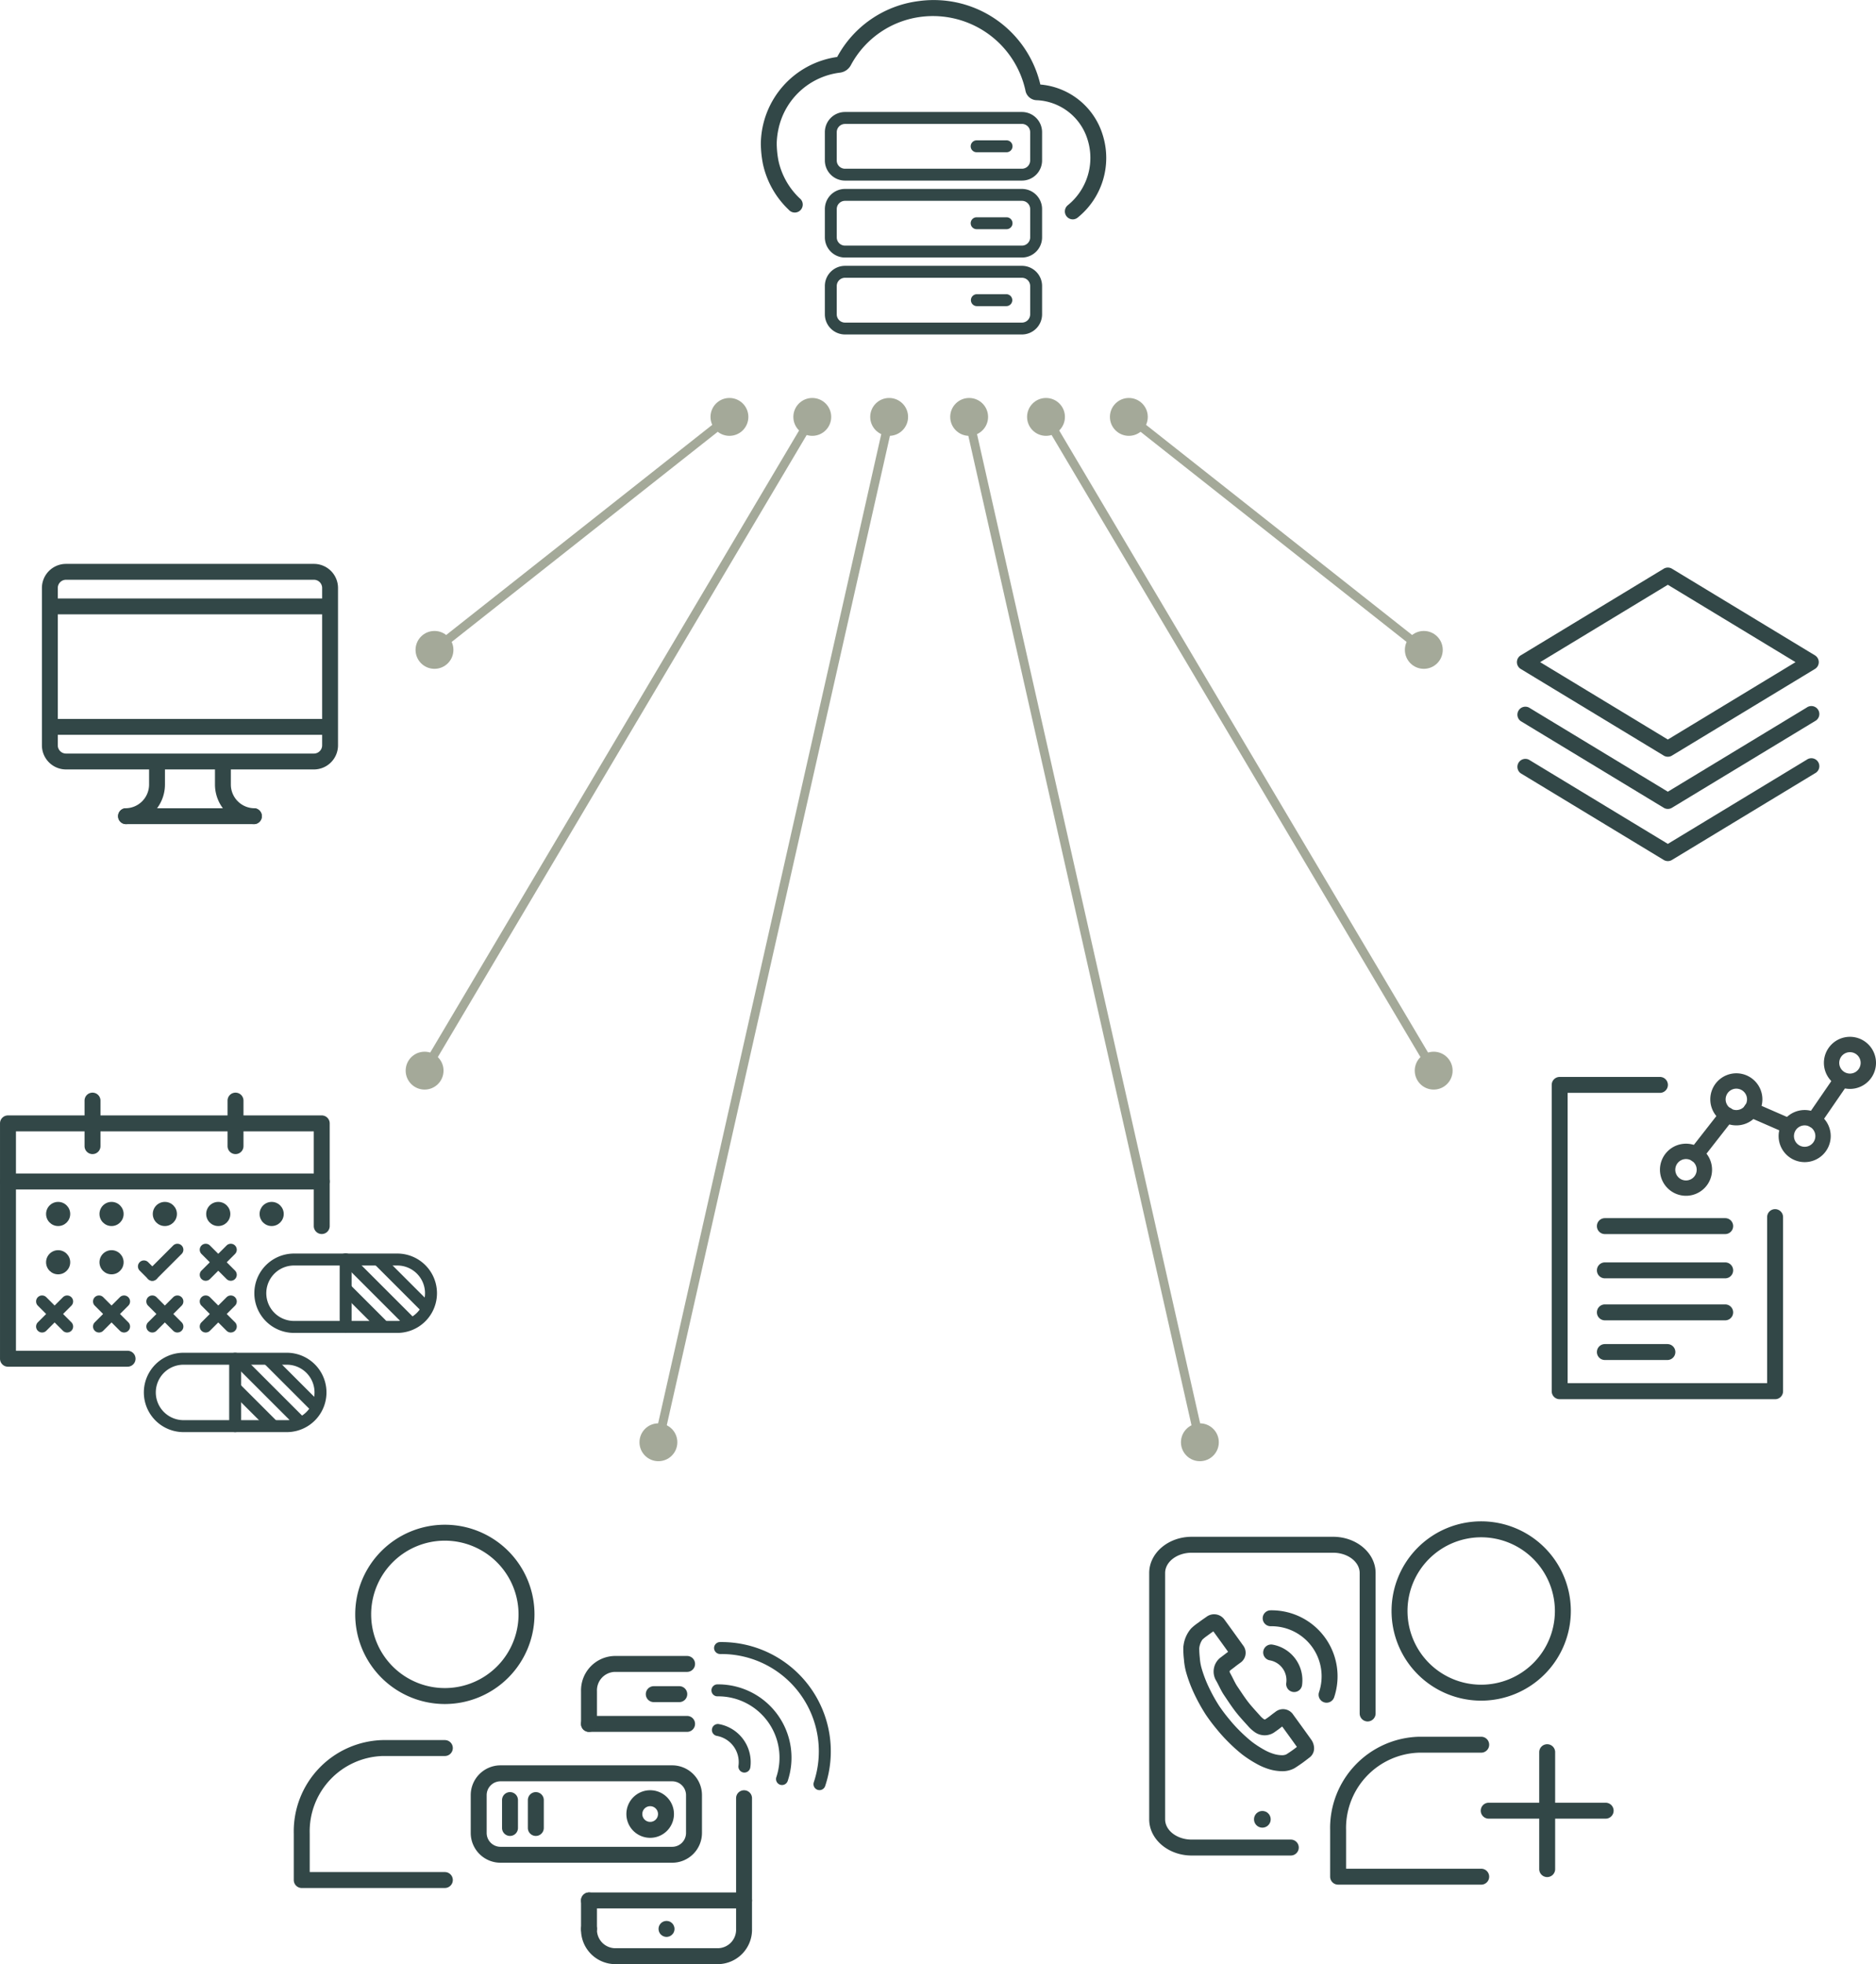 <svg id="Composant_115_1" data-name="Composant 115 – 1" xmlns="http://www.w3.org/2000/svg" width="211.971" height="221.906" viewBox="0 0 211.971 221.906">
  <g id="Groupe_1231" data-name="Groupe 1231" transform="translate(-1179.938 -1152.121)">
    <g id="Groupe_1025" data-name="Groupe 1025" transform="translate(-1074.184 1060.792)">
      <line id="Ligne_182" data-name="Ligne 182" x1="25.972" y2="115.134" transform="translate(2328.615 138.699)" fill="none" stroke="#a4a999" stroke-linecap="round" stroke-linejoin="round" stroke-width="1"/>
    </g>
    <g id="Groupe_1026" data-name="Groupe 1026" transform="translate(-1074.184 1060.792)">
      <line id="Ligne_183" data-name="Ligne 183" x1="43.781" y2="73.826" transform="translate(2302.121 138.431)" fill="none" stroke="#a4a999" stroke-linecap="round" stroke-linejoin="round" stroke-width="1"/>
    </g>
    <g id="Groupe_1027" data-name="Groupe 1027" transform="translate(-1074.184 1060.792)">
      <line id="Ligne_184" data-name="Ligne 184" x1="33.351" y2="26.34" transform="translate(2303.19 138.431)" fill="none" stroke="#a4a999" stroke-linecap="round" stroke-linejoin="round" stroke-width="1"/>
    </g>
    <circle id="Ellipse_172" data-name="Ellipse 172" cx="2.139" cy="2.139" r="2.139" transform="translate(1226.891 1223.406)" fill="#a4a999"/>
    <circle id="Ellipse_173" data-name="Ellipse 173" cx="2.139" cy="2.139" r="2.139" transform="translate(1260.219 1197.084)" fill="#a4a999"/>
    <circle id="Ellipse_174" data-name="Ellipse 174" cx="2.139" cy="2.139" r="2.139" transform="translate(1269.579 1197.084)" fill="#a4a999"/>
    <circle id="Ellipse_175" data-name="Ellipse 175" cx="2.139" cy="2.139" r="2.139" transform="translate(1278.265 1197.084)" fill="#a4a999"/>
    <circle id="Ellipse_176" data-name="Ellipse 176" cx="2.139" cy="2.139" r="2.139" transform="translate(1225.775 1270.943)" fill="#a4a999"/>
    <circle id="Ellipse_177" data-name="Ellipse 177" cx="2.139" cy="2.139" r="2.139" transform="translate(1252.193 1312.928)" fill="#a4a999"/>
    <g id="Groupe_1028" data-name="Groupe 1028" transform="translate(-1074.184 1060.792)">
      <line id="Ligne_185" data-name="Ligne 185" x2="25.972" y2="115.134" transform="translate(2363.626 138.699)" fill="none" stroke="#a4a999" stroke-linecap="round" stroke-linejoin="round" stroke-width="1"/>
    </g>
    <g id="Groupe_1029" data-name="Groupe 1029" transform="translate(-1074.184 1060.792)">
      <line id="Ligne_186" data-name="Ligne 186" x2="43.781" y2="73.826" transform="translate(2372.311 138.431)" fill="none" stroke="#a4a999" stroke-linecap="round" stroke-linejoin="round" stroke-width="1"/>
    </g>
    <g id="Groupe_1030" data-name="Groupe 1030" transform="translate(-1074.184 1060.792)">
      <line id="Ligne_187" data-name="Ligne 187" x2="33.32" y2="26.315" transform="translate(2381.68 138.437)" fill="none" stroke="#a4a999" stroke-linecap="round" stroke-linejoin="round" stroke-width="1"/>
    </g>
    <circle id="Ellipse_178" data-name="Ellipse 178" cx="2.139" cy="2.139" r="2.139" transform="translate(1338.678 1223.406)" fill="#a4a999"/>
    <circle id="Ellipse_179" data-name="Ellipse 179" cx="2.139" cy="2.139" r="2.139" transform="translate(1305.349 1197.084)" fill="#a4a999"/>
    <circle id="Ellipse_180" data-name="Ellipse 180" cx="2.139" cy="2.139" r="2.139" transform="translate(1295.988 1197.084)" fill="#a4a999"/>
    <circle id="Ellipse_181" data-name="Ellipse 181" cx="2.139" cy="2.139" r="2.139" transform="translate(1287.304 1197.084)" fill="#a4a999"/>
    <circle id="Ellipse_182" data-name="Ellipse 182" cx="2.139" cy="2.139" r="2.139" transform="translate(1339.792 1270.943)" fill="#a4a999"/>
    <circle id="Ellipse_183" data-name="Ellipse 183" cx="2.139" cy="2.139" r="2.139" transform="translate(1313.375 1312.928)" fill="#a4a999"/>
    <g id="Groupe_1083" data-name="Groupe 1083" transform="translate(-1074.184 1060.792)">
      <g id="Groupe_1076" data-name="Groupe 1076">
        <g id="Groupe_1075" data-name="Groupe 1075">
          <path id="Tracé_217" data-name="Tracé 217" d="M2375.332,116.113a.9.9,0,0,1-.555-1.6,6.883,6.883,0,0,0,2.241-7.377,6.293,6.293,0,0,0-5.714-4.484,1.332,1.332,0,0,1-1.325-1.141,10.7,10.7,0,0,0-11.759-8.284,10.482,10.482,0,0,0-7.942,5.433,1.626,1.626,0,0,1-1.252.878,8.112,8.112,0,0,0-6.942,6.351,8.384,8.384,0,0,0-.2,1.661,11.015,11.015,0,0,0,.2,1.955,8.285,8.285,0,0,0,2.389,4.223.9.9,0,1,1-1.231,1.3,10.063,10.063,0,0,1-2.908-5.133,12.473,12.473,0,0,1-.245-2.353,10.024,10.024,0,0,1,8.63-9.777l0-.006a12.2,12.2,0,0,1,9.246-6.312,12.374,12.374,0,0,1,13.707,9.432,8.085,8.085,0,0,1,7.072,5.78,8.649,8.649,0,0,1-2.863,9.26A.887.887,0,0,1,2375.332,116.113Z" fill="#324747"/>
        </g>
      </g>
      <g id="Groupe_1077" data-name="Groupe 1077">
        <path id="Tracé_218" data-name="Tracé 218" d="M2369.59,111.733H2349.6a2.28,2.28,0,0,1-2.277-2.278V106.26a2.28,2.28,0,0,1,2.277-2.278h19.991a2.28,2.28,0,0,1,2.277,2.278v3.195A2.28,2.28,0,0,1,2369.59,111.733Zm-19.991-6.4a.933.933,0,0,0-.932.932v3.195a.933.933,0,0,0,.932.932h19.991a.933.933,0,0,0,.932-.932V106.26a.933.933,0,0,0-.932-.932Z" fill="#324747"/>
      </g>
      <g id="Groupe_1078" data-name="Groupe 1078">
        <path id="Tracé_219" data-name="Tracé 219" d="M2367.824,108.53H2364.5a.673.673,0,1,1,0-1.345h3.328a.673.673,0,1,1,0,1.345Z" fill="#324747"/>
      </g>
      <g id="Groupe_1079" data-name="Groupe 1079">
        <path id="Tracé_220" data-name="Tracé 220" d="M2369.59,120.425H2349.6a2.28,2.28,0,0,1-2.277-2.278v-3.195a2.28,2.28,0,0,1,2.277-2.278h19.991a2.28,2.28,0,0,1,2.277,2.278v3.195A2.28,2.28,0,0,1,2369.59,120.425ZM2349.6,114.02a.933.933,0,0,0-.932.932v3.195a.933.933,0,0,0,.932.932h19.991a.933.933,0,0,0,.932-.932v-3.195a.933.933,0,0,0-.932-.932Z" fill="#324747"/>
      </g>
      <g id="Groupe_1080" data-name="Groupe 1080">
        <path id="Tracé_221" data-name="Tracé 221" d="M2367.824,117.222H2364.5a.673.673,0,1,1,0-1.345h3.328a.673.673,0,1,1,0,1.345Z" fill="#324747"/>
      </g>
      <g id="Groupe_1081" data-name="Groupe 1081">
        <path id="Tracé_222" data-name="Tracé 222" d="M2369.59,129.117H2349.6a2.28,2.28,0,0,1-2.277-2.277v-3.2a2.28,2.28,0,0,1,2.277-2.277h19.991a2.279,2.279,0,0,1,2.277,2.277v3.2A2.28,2.28,0,0,1,2369.59,129.117Zm-19.991-6.405a.933.933,0,0,0-.932.932v3.2a.933.933,0,0,0,.932.932h19.991a.933.933,0,0,0,.932-.932v-3.2a.933.933,0,0,0-.932-.932Z" fill="#324747"/>
      </g>
      <g id="Groupe_1082" data-name="Groupe 1082">
        <path id="Tracé_223" data-name="Tracé 223" d="M2367.824,125.915H2364.5a.673.673,0,1,1,0-1.346h3.328a.673.673,0,1,1,0,1.346Z" fill="#324747"/>
      </g>
    </g>
    <g id="Groupe_1091" data-name="Groupe 1091" transform="translate(-1074.184 1060.792)">
      <g id="Groupe_1084" data-name="Groupe 1084">
        <path id="Tracé_224" data-name="Tracé 224" d="M2289.592,178.26h-28.011a2.726,2.726,0,0,1-2.723-2.723V157.758a2.726,2.726,0,0,1,2.723-2.722h28.011a2.725,2.725,0,0,1,2.723,2.722v17.779A2.725,2.725,0,0,1,2289.592,178.26Zm-28.011-21.43a.93.93,0,0,0-.929.928v17.779a.93.93,0,0,0,.929.929h28.011a.93.93,0,0,0,.929-.929V157.758a.93.93,0,0,0-.929-.928Z" fill="#324747"/>
      </g>
      <g id="Groupe_1085" data-name="Groupe 1085">
        <path id="Tracé_225" data-name="Tracé 225" d="M2272.111,177.556" fill="none" stroke="#324747" stroke-linecap="round" stroke-linejoin="round" stroke-width="4"/>
      </g>
      <g id="Groupe_1086" data-name="Groupe 1086">
        <path id="Tracé_226" data-name="Tracé 226" d="M2268.291,184.438a.9.9,0,0,1,0-1.794,2.679,2.679,0,0,0,2.676-2.676v-2.412a.9.9,0,1,1,1.794,0v2.412A4.475,4.475,0,0,1,2268.291,184.438Z" fill="#324747"/>
      </g>
      <g id="Groupe_1087" data-name="Groupe 1087">
        <path id="Tracé_227" data-name="Tracé 227" d="M2282.882,184.438a4.475,4.475,0,0,1-4.47-4.47v-2.412a.9.9,0,1,1,1.794,0v2.412a2.68,2.68,0,0,0,2.676,2.676.9.9,0,0,1,0,1.794Z" fill="#324747"/>
      </g>
      <g id="Groupe_1088" data-name="Groupe 1088">
        <path id="Tracé_228" data-name="Tracé 228" d="M2291.418,160.739h-31.663a.9.9,0,0,1,0-1.794h31.663a.9.9,0,0,1,0,1.794Z" fill="#324747"/>
      </g>
      <g id="Groupe_1089" data-name="Groupe 1089">
        <path id="Tracé_229" data-name="Tracé 229" d="M2291.418,174.35h-31.663a.9.9,0,0,1,0-1.794h31.663a.9.9,0,0,1,0,1.794Z" fill="#324747"/>
      </g>
      <g id="Groupe_1090" data-name="Groupe 1090">
        <path id="Tracé_230" data-name="Tracé 230" d="M2282.882,184.438h-14.591a.9.9,0,0,1,0-1.794h14.591a.9.9,0,0,1,0,1.794Z" fill="#324747"/>
      </g>
    </g>
    <g id="Groupe_1095" data-name="Groupe 1095" transform="translate(-1074.184 1060.792)">
      <g id="Groupe_1092" data-name="Groupe 1092">
        <path id="Tracé_231" data-name="Tracé 231" d="M2442.573,176.826a.9.9,0,0,1-.464-.13l-16.159-9.79a.9.9,0,0,1,0-1.535l16.159-9.79a.9.9,0,0,1,.929,0l16.159,9.79a.9.9,0,0,1,0,1.535l-16.159,9.79A.9.9,0,0,1,2442.573,176.826Zm-14.428-10.688,14.428,8.742L2457,166.138l-14.428-8.741Z" fill="#324747"/>
      </g>
      <g id="Groupe_1093" data-name="Groupe 1093">
        <path id="Tracé_232" data-name="Tracé 232" d="M2442.573,182.721a.891.891,0,0,1-.464-.13l-16.159-9.79a.9.9,0,0,1,.929-1.535l15.694,9.509,15.694-9.509a.9.9,0,1,1,.93,1.535l-16.159,9.79A.891.891,0,0,1,2442.573,182.721Z" fill="#324747"/>
      </g>
      <g id="Groupe_1094" data-name="Groupe 1094">
        <path id="Tracé_233" data-name="Tracé 233" d="M2442.573,188.616a.891.891,0,0,1-.464-.13l-16.159-9.79a.9.9,0,0,1,.929-1.535l15.694,9.509,15.694-9.509a.9.9,0,1,1,.93,1.535l-16.159,9.79A.891.891,0,0,1,2442.573,188.616Z" fill="#324747"/>
      </g>
    </g>
    <g id="Groupe_1107" data-name="Groupe 1107" transform="translate(-1074.184 1060.792)">
      <g id="Groupe_1096" data-name="Groupe 1096">
        <path id="Tracé_234" data-name="Tracé 234" d="M2399.971,300.965h-11.2c-2.648,0-4.8-1.835-4.8-4.092V269.046c0-2.257,2.155-4.092,4.8-4.092h15.981c2.649,0,4.8,1.835,4.8,4.092v15.87a.9.9,0,0,1-1.8,0v-15.87c0-1.263-1.346-2.291-3-2.291h-15.981c-1.655,0-3,1.028-3,2.291v27.827c0,1.263,1.347,2.291,3,2.291h11.2a.9.9,0,1,1,0,1.8Z" fill="#324747"/>
      </g>
      <g id="Groupe_1097" data-name="Groupe 1097">
        <path id="Tracé_235" data-name="Tracé 235" d="M2404.014,283.7a.913.913,0,0,1-.285-.046.9.9,0,0,1-.569-1.14,5.658,5.658,0,0,0-5.446-7.454h-.013a.9.9,0,0,1-.012-1.8,7.459,7.459,0,0,1,7.18,9.825A.9.9,0,0,1,2404.014,283.7Z" fill="#324747"/>
      </g>
      <g id="Groupe_1098" data-name="Groupe 1098">
        <path id="Tracé_236" data-name="Tracé 236" d="M2400.352,282.494a1.032,1.032,0,0,1-.124-.008.9.9,0,0,1-.77-1.016,2.281,2.281,0,0,0-1.863-2.558.9.9,0,1,1,.313-1.774,4.084,4.084,0,0,1,3.335,4.578A.9.9,0,0,1,2400.352,282.494Z" fill="#324747"/>
      </g>
      <g id="Groupe_1099" data-name="Groupe 1099">
        <path id="Tracé_237" data-name="Tracé 237" d="M2428.94,303.4a.9.9,0,0,1-.9-.9V289.29a.9.9,0,1,1,1.8,0V302.5A.9.9,0,0,1,2428.94,303.4Z" fill="#324747"/>
      </g>
      <g id="Groupe_1100" data-name="Groupe 1100">
        <path id="Tracé_238" data-name="Tracé 238" d="M2435.547,296.8h-13.214a.9.9,0,1,1,0-1.8h13.214a.9.9,0,1,1,0,1.8Z" fill="#324747"/>
      </g>
      <g id="Groupe_1103" data-name="Groupe 1103">
        <g id="Groupe_1101" data-name="Groupe 1101">
          <path id="Tracé_239" data-name="Tracé 239" d="M2421.484,283.467a10.129,10.129,0,1,1,10.128-10.129A10.141,10.141,0,0,1,2421.484,283.467Zm0-18.456a8.327,8.327,0,1,0,8.327,8.327A8.337,8.337,0,0,0,2421.484,265.011Z" fill="#324747"/>
        </g>
        <g id="Groupe_1102" data-name="Groupe 1102">
          <path id="Tracé_240" data-name="Tracé 240" d="M2421.484,304.254h-16.169a.9.9,0,0,1-.9-.9V298.1a10.316,10.316,0,0,1,10.035-10.555h7.035a.9.9,0,0,1,0,1.8h-7.035a8.516,8.516,0,0,0-8.234,8.754v4.357h15.269a.9.9,0,0,1,0,1.8Z" fill="#324747"/>
        </g>
      </g>
      <g id="Groupe_1105" data-name="Groupe 1105">
        <g id="Groupe_1104" data-name="Groupe 1104">
          <path id="Tracé_241" data-name="Tracé 241" d="M2398.989,291.438h-.013a5.272,5.272,0,0,1-1.47-.231,6.984,6.984,0,0,1-1.415-.611,12.92,12.92,0,0,1-1.64-1.07,18.451,18.451,0,0,1-1.583-1.43,17.5,17.5,0,0,1-1.222-1.352,20.049,20.049,0,0,1-1.284-1.7,20.6,20.6,0,0,1-1.372-2.5,15.806,15.806,0,0,1-.851-2.3,7.518,7.518,0,0,1-.243-1.441,9.776,9.776,0,0,1-.066-1.421.885.885,0,0,1,.019-.135,3.624,3.624,0,0,1,.863-1.941,5.951,5.951,0,0,1,.7-.575l.141-.1c.2-.151.408-.3.615-.442l.3-.211a1.434,1.434,0,0,1,1.987.307q1.081,1.482,2.147,2.972a1.354,1.354,0,0,1-.323,1.923c-.356.257-.474.348-.667.5l-.411.313c-.155.117-.2.152-.062.4.117.209.224.423.332.637.067.135.134.269.205.4a4.24,4.24,0,0,0,.241.412q.16.236.318.473c.306.456.593.887.909,1.295s.672.8,1.045,1.215l.278.308a2.512,2.512,0,0,0,.393.377.525.525,0,0,0,.165.089.631.631,0,0,0,.166-.09c.283-.194.4-.285.533-.391s.258-.2.511-.385a1.368,1.368,0,0,1,2.016.33l.234.321c.607.837,1.214,1.673,1.813,2.515a1.72,1.72,0,0,1,.3.854,1.29,1.29,0,0,1-.463,1.1l-.216.165a17.132,17.132,0,0,1-1.525,1.079A2.8,2.8,0,0,1,2398.989,291.438Zm-9.364-13.889a10.543,10.543,0,0,0,.063,1.069,5.954,5.954,0,0,0,.178,1.1,13.965,13.965,0,0,0,.753,2.045,18.75,18.75,0,0,0,1.252,2.289,18.3,18.3,0,0,0,1.171,1.549,15.414,15.414,0,0,0,1.093,1.212,16.98,16.98,0,0,0,1.427,1.292,11.352,11.352,0,0,0,1.416.921,5.178,5.178,0,0,0,1.051.454,3.373,3.373,0,0,0,.955.153,1.18,1.18,0,0,0,.477-.094,13.381,13.381,0,0,0,1.2-.846q-.813-1.139-1.638-2.27l-.026-.035-.162.127c-.159.124-.3.233-.63.462a1.939,1.939,0,0,1-2.371,0,4.042,4.042,0,0,1-.711-.658l-.273-.3c-.38-.42-.773-.855-1.135-1.324s-.672-.934-.981-1.394l-.31-.461a5.983,5.983,0,0,1-.345-.585c-.076-.143-.149-.289-.223-.436-.095-.189-.19-.379-.293-.564a2,2,0,0,1,.549-2.719l.4-.305c.129-.1.226-.173.374-.283q-.829-1.158-1.669-2.31l-.013.009c-.193.136-.387.273-.578.415l-.153.112a4.213,4.213,0,0,0-.492.4A2.1,2.1,0,0,0,2389.625,277.549Zm11.421,10.856,0,0Zm-9.531-12.976,0,0Z" fill="#324747"/>
        </g>
      </g>
      <g id="Groupe_1106" data-name="Groupe 1106">
        <circle id="Ellipse_184" data-name="Ellipse 184" cx="0.944" cy="0.944" r="0.944" transform="translate(2395.812 295.93)" fill="#324747"/>
      </g>
    </g>
    <g id="Groupe_1129" data-name="Groupe 1129" transform="translate(-1074.184 1060.792)">
      <g id="Groupe_1124" data-name="Groupe 1124">
        <g id="Groupe_1110" data-name="Groupe 1110">
          <g id="Groupe_1108" data-name="Groupe 1108">
            <path id="Tracé_242" data-name="Tracé 242" d="M2304.386,283.848a10.128,10.128,0,1,1,10.129-10.129A10.14,10.14,0,0,1,2304.386,283.848Zm0-18.456a8.327,8.327,0,1,0,8.327,8.327A8.336,8.336,0,0,0,2304.386,265.392Z" fill="#324747"/>
          </g>
          <g id="Groupe_1109" data-name="Groupe 1109">
            <path id="Tracé_243" data-name="Tracé 243" d="M2304.386,304.635h-16.17a.9.9,0,0,1-.9-.9v-5.259a10.315,10.315,0,0,1,10.035-10.554h7.035a.9.9,0,1,1,0,1.8h-7.035a8.516,8.516,0,0,0-8.234,8.753v4.358h15.269a.9.9,0,1,1,0,1.8Z" fill="#324747"/>
          </g>
        </g>
        <g id="Groupe_1112" data-name="Groupe 1112">
          <g id="Groupe_1111" data-name="Groupe 1111">
            <path id="Tracé_244" data-name="Tracé 244" d="M2330.074,301.779h-19.4a3.368,3.368,0,0,1-3.364-3.365v-4.273a3.368,3.368,0,0,1,3.364-3.365h19.4a3.369,3.369,0,0,1,3.365,3.365v4.273A3.369,3.369,0,0,1,2330.074,301.779Zm-19.4-9.2a1.565,1.565,0,0,0-1.563,1.564v4.273a1.565,1.565,0,0,0,1.563,1.564h19.4a1.565,1.565,0,0,0,1.563-1.564v-4.273a1.565,1.565,0,0,0-1.563-1.564Z" fill="#324747"/>
          </g>
        </g>
        <g id="Groupe_1113" data-name="Groupe 1113">
          <path id="Tracé_245" data-name="Tracé 245" d="M2311.748,298.752a.9.9,0,0,1-.9-.9V294.7a.9.9,0,1,1,1.8,0v3.147A.9.9,0,0,1,2311.748,298.752Z" fill="#324747"/>
        </g>
        <g id="Groupe_1114" data-name="Groupe 1114">
          <path id="Tracé_246" data-name="Tracé 246" d="M2314.666,298.752a.9.9,0,0,1-.9-.9V294.7a.9.9,0,1,1,1.8,0v3.147A.9.9,0,0,1,2314.666,298.752Z" fill="#324747"/>
        </g>
        <g id="Groupe_1115" data-name="Groupe 1115">
          <path id="Tracé_247" data-name="Tracé 247" d="M2327.585,298.965a2.688,2.688,0,1,1,2.688-2.688A2.69,2.69,0,0,1,2327.585,298.965Zm0-3.574a.887.887,0,1,0,.887.886A.888.888,0,0,0,2327.585,295.391Z" fill="#324747"/>
        </g>
        <g id="Groupe_1123" data-name="Groupe 1123">
          <g id="Groupe_1116" data-name="Groupe 1116">
            <path id="Tracé_248" data-name="Tracé 248" d="M2330.875,283.633h-2.883a.9.9,0,0,1,0-1.8h2.883a.9.9,0,1,1,0,1.8Z" fill="#324747"/>
          </g>
          <g id="Groupe_1117" data-name="Groupe 1117">
            <path id="Tracé_249" data-name="Tracé 249" d="M2331.757,286.994h-11.084a.9.9,0,0,1,0-1.8h11.084a.9.9,0,1,1,0,1.8Z" fill="#324747"/>
          </g>
          <g id="Groupe_1118" data-name="Groupe 1118">
            <path id="Tracé_250" data-name="Tracé 250" d="M2338.194,306.939h-17.521a.9.9,0,0,1,0-1.8h17.521a.9.9,0,1,1,0,1.8Z" fill="#324747"/>
          </g>
          <g id="Groupe_1119" data-name="Groupe 1119">
            <path id="Tracé_251" data-name="Tracé 251" d="M2320.673,310.155a.9.9,0,0,1-.9-.9v-3.216a.9.9,0,0,1,1.8,0v3.216A.9.9,0,0,1,2320.673,310.155Z" fill="#324747"/>
          </g>
          <g id="Groupe_1120" data-name="Groupe 1120">
            <path id="Tracé_252" data-name="Tracé 252" d="M2335.32,313.235h-11.772a3.886,3.886,0,0,1-3.775-3.981.9.9,0,0,1,1.8,0,2.087,2.087,0,0,0,1.974,2.18h11.772a2.087,2.087,0,0,0,1.974-2.18V294.491a.9.9,0,1,1,1.8,0v14.763A3.887,3.887,0,0,1,2335.32,313.235Z" fill="#324747"/>
          </g>
          <g id="Groupe_1121" data-name="Groupe 1121">
            <path id="Tracé_253" data-name="Tracé 253" d="M2320.673,286.994a.9.9,0,0,1-.9-.9V282.4a3.886,3.886,0,0,1,3.775-3.981h8.209a.9.9,0,0,1,0,1.8h-8.209a2.086,2.086,0,0,0-1.974,2.179v3.694A.9.9,0,0,1,2320.673,286.994Z" fill="#324747"/>
          </g>
          <g id="Groupe_1122" data-name="Groupe 1122">
            <path id="Tracé_254" data-name="Tracé 254" d="M2329.434,310.157a.9.9,0,0,1-.346-.072.915.915,0,0,1-.293-.194,1.179,1.179,0,0,1-.113-.135,1.061,1.061,0,0,1-.08-.158.681.681,0,0,1-.05-.166.756.756,0,0,1-.018-.176.727.727,0,0,1,.018-.175.706.706,0,0,1,.05-.171.721.721,0,0,1,.085-.154.827.827,0,0,1,.108-.135.9.9,0,0,1,.815-.247.645.645,0,0,1,.167.049.733.733,0,0,1,.157.086.606.606,0,0,1,.135.112.856.856,0,0,1,.113.135.924.924,0,0,1,.081.154.947.947,0,0,1,.054.171,1.1,1.1,0,0,1,.018.175,1.163,1.163,0,0,1-.018.176.992.992,0,0,1-.049.166.8.8,0,0,1-.086.158.66.66,0,0,1-.113.135A.893.893,0,0,1,2329.434,310.157Z" fill="#324747"/>
          </g>
        </g>
      </g>
      <g id="Groupe_1128" data-name="Groupe 1128">
        <g id="Groupe_1125" data-name="Groupe 1125">
          <path id="Tracé_255" data-name="Tracé 255" d="M2342.481,293a.692.692,0,0,1-.214-.034.676.676,0,0,1-.427-.855,6.929,6.929,0,0,0-6.577-9.131h-.1a.676.676,0,0,1-.009-1.351,8.283,8.283,0,0,1,7.972,10.91A.676.676,0,0,1,2342.481,293Z" fill="#324747"/>
        </g>
        <g id="Groupe_1126" data-name="Groupe 1126">
          <path id="Tracé_256" data-name="Tracé 256" d="M2346.716,293.577a.694.694,0,0,1-.214-.034.676.676,0,0,1-.427-.855A11,11,0,0,0,2335.64,278.2h-.151a.689.689,0,0,1-.684-.666.675.675,0,0,1,.666-.685,12.348,12.348,0,0,1,11.886,16.267A.675.675,0,0,1,2346.716,293.577Z" fill="#324747"/>
        </g>
        <g id="Groupe_1127" data-name="Groupe 1127">
          <path id="Tracé_257" data-name="Tracé 257" d="M2338.233,291.592a.727.727,0,0,1-.093-.006.676.676,0,0,1-.577-.762,3.014,3.014,0,0,0-2.463-3.38.676.676,0,0,1,.234-1.331,4.366,4.366,0,0,1,3.568,4.9A.677.677,0,0,1,2338.233,291.592Z" fill="#324747"/>
        </g>
      </g>
    </g>
    <g id="Groupe_1206" data-name="Groupe 1206" transform="translate(-1074.184 1060.792)">
      <g id="Groupe_1164" data-name="Groupe 1164">
        <path id="Tracé_282" data-name="Tracé 282" d="M2268.536,245.738h-13.513a.9.9,0,0,1-.9-.9v-26.59a.9.9,0,0,1,.9-.9h35.453a.9.9,0,0,1,.9.9v11.6a.9.9,0,0,1-1.8,0v-10.7h-33.652v24.789h12.612a.9.9,0,1,1,0,1.8Z" fill="#324747"/>
      </g>
      <g id="Groupe_1165" data-name="Groupe 1165">
        <path id="Tracé_283" data-name="Tracé 283" d="M2264.575,221.718a.9.9,0,0,1-.9-.9v-5.142a.9.9,0,0,1,1.8,0v5.142A.9.9,0,0,1,2264.575,221.718Z" fill="#324747"/>
      </g>
      <g id="Groupe_1166" data-name="Groupe 1166">
        <path id="Tracé_284" data-name="Tracé 284" d="M2290.476,225.711h-35.453a.9.9,0,1,1,0-1.8h35.453a.9.9,0,1,1,0,1.8Z" fill="#324747"/>
      </g>
      <g id="Groupe_1167" data-name="Groupe 1167">
        <path id="Tracé_285" data-name="Tracé 285" d="M2280.734,221.718a.9.9,0,0,1-.9-.9v-5.142a.9.9,0,0,1,1.8,0v5.142A.9.9,0,0,1,2280.734,221.718Z" fill="#324747"/>
      </g>
      <g id="Groupe_1168" data-name="Groupe 1168">
        <circle id="Ellipse_186" data-name="Ellipse 186" cx="1.364" cy="1.364" r="1.364" transform="translate(2259.328 227.119)" fill="#324747"/>
      </g>
      <g id="Groupe_1169" data-name="Groupe 1169">
        <circle id="Ellipse_187" data-name="Ellipse 187" cx="1.364" cy="1.364" r="1.364" transform="translate(2259.328 232.575)" fill="#324747"/>
      </g>
      <g id="Groupe_1170" data-name="Groupe 1170">
        <circle id="Ellipse_188" data-name="Ellipse 188" cx="1.364" cy="1.364" r="1.364" transform="translate(2265.362 232.575)" fill="#324747"/>
      </g>
      <g id="Groupe_1171" data-name="Groupe 1171">
        <circle id="Ellipse_189" data-name="Ellipse 189" cx="1.364" cy="1.364" r="1.364" transform="translate(2265.362 227.119)" fill="#324747"/>
      </g>
      <g id="Groupe_1172" data-name="Groupe 1172">
        <circle id="Ellipse_190" data-name="Ellipse 190" cx="1.364" cy="1.364" r="1.364" transform="translate(2271.385 227.119)" fill="#324747"/>
      </g>
      <g id="Groupe_1173" data-name="Groupe 1173">
        <circle id="Ellipse_191" data-name="Ellipse 191" cx="1.364" cy="1.364" r="1.364" transform="translate(2277.419 227.119)" fill="#324747"/>
      </g>
      <g id="Groupe_1174" data-name="Groupe 1174">
        <circle id="Ellipse_192" data-name="Ellipse 192" cx="1.364" cy="1.364" r="1.364" transform="translate(2283.453 227.119)" fill="#324747"/>
      </g>
      <g id="Groupe_1177" data-name="Groupe 1177">
        <g id="Groupe_1175" data-name="Groupe 1175">
          <path id="Tracé_286" data-name="Tracé 286" d="M2261.709,241.875a.672.672,0,0,1-.477-.2l-2.833-2.833a.675.675,0,1,1,.955-.955l2.833,2.833a.675.675,0,0,1-.478,1.153Z" fill="#324747"/>
        </g>
        <g id="Groupe_1176" data-name="Groupe 1176">
          <path id="Tracé_287" data-name="Tracé 287" d="M2258.876,241.875a.675.675,0,0,1-.477-1.153l2.833-2.833a.675.675,0,1,1,.955.955l-2.833,2.833A.674.674,0,0,1,2258.876,241.875Z" fill="#324747"/>
        </g>
      </g>
      <g id="Groupe_1180" data-name="Groupe 1180">
        <g id="Groupe_1178" data-name="Groupe 1178">
          <path id="Tracé_288" data-name="Tracé 288" d="M2268.143,241.875a.674.674,0,0,1-.478-.2l-2.833-2.833a.675.675,0,1,1,.955-.955l2.833,2.833a.675.675,0,0,1-.477,1.153Z" fill="#324747"/>
        </g>
        <g id="Groupe_1179" data-name="Groupe 1179">
          <path id="Tracé_289" data-name="Tracé 289" d="M2265.31,241.875a.675.675,0,0,1-.478-1.153l2.833-2.833a.675.675,0,1,1,.955.955l-2.833,2.833A.674.674,0,0,1,2265.31,241.875Z" fill="#324747"/>
        </g>
      </g>
      <g id="Groupe_1183" data-name="Groupe 1183">
        <g id="Groupe_1181" data-name="Groupe 1181">
          <path id="Tracé_290" data-name="Tracé 290" d="M2274.166,241.875a.672.672,0,0,1-.477-.2l-2.834-2.833a.675.675,0,1,1,.955-.955l2.834,2.833a.675.675,0,0,1-.478,1.153Z" fill="#324747"/>
        </g>
        <g id="Groupe_1182" data-name="Groupe 1182">
          <path id="Tracé_291" data-name="Tracé 291" d="M2271.333,241.875a.675.675,0,0,1-.478-1.153l2.834-2.833a.675.675,0,1,1,.955.955l-2.834,2.833A.672.672,0,0,1,2271.333,241.875Z" fill="#324747"/>
        </g>
      </g>
      <g id="Groupe_1184" data-name="Groupe 1184">
        <path id="Tracé_292" data-name="Tracé 292" d="M2271.333,236.034a.675.675,0,0,1-.477-.2l-.949-.949a.675.675,0,0,1,.955-.955l.949.948a.675.675,0,0,1-.478,1.153Z" fill="#324747"/>
      </g>
      <g id="Groupe_1185" data-name="Groupe 1185">
        <path id="Tracé_293" data-name="Tracé 293" d="M2271.333,236.031a.676.676,0,0,1-.478-1.153l2.834-2.833a.675.675,0,0,1,.955.955l-2.834,2.833A.672.672,0,0,1,2271.333,236.031Z" fill="#324747"/>
      </g>
      <g id="Groupe_1188" data-name="Groupe 1188">
        <g id="Groupe_1186" data-name="Groupe 1186">
          <path id="Tracé_294" data-name="Tracé 294" d="M2280.2,241.875a.674.674,0,0,1-.478-.2l-2.833-2.833a.675.675,0,1,1,.955-.955l2.833,2.833a.675.675,0,0,1-.477,1.153Z" fill="#324747"/>
        </g>
        <g id="Groupe_1187" data-name="Groupe 1187">
          <path id="Tracé_295" data-name="Tracé 295" d="M2277.367,241.875a.675.675,0,0,1-.478-1.153l2.833-2.833a.675.675,0,1,1,.955.955l-2.833,2.833A.673.673,0,0,1,2277.367,241.875Z" fill="#324747"/>
        </g>
      </g>
      <g id="Groupe_1191" data-name="Groupe 1191">
        <g id="Groupe_1189" data-name="Groupe 1189">
          <path id="Tracé_296" data-name="Tracé 296" d="M2280.2,236.031a.674.674,0,0,1-.478-.2L2276.889,233a.675.675,0,0,1,.955-.955l2.833,2.833a.676.676,0,0,1-.477,1.153Z" fill="#324747"/>
        </g>
        <g id="Groupe_1190" data-name="Groupe 1190">
          <path id="Tracé_297" data-name="Tracé 297" d="M2277.367,236.031a.676.676,0,0,1-.478-1.153l2.833-2.833a.675.675,0,0,1,.955.955l-2.833,2.833A.673.673,0,0,1,2277.367,236.031Z" fill="#324747"/>
        </g>
      </g>
      <g id="Groupe_1198" data-name="Groupe 1198">
        <g id="Groupe_1192" data-name="Groupe 1192">
          <path id="Tracé_298" data-name="Tracé 298" d="M2284.84,252.957a.67.67,0,0,1-.477-.2l-4.02-4.02a.675.675,0,1,1,.955-.955l4.02,4.02a.675.675,0,0,1-.478,1.153Z" fill="#324747"/>
        </g>
        <g id="Groupe_1193" data-name="Groupe 1193">
          <path id="Tracé_299" data-name="Tracé 299" d="M2287.864,252.505a.673.673,0,0,1-.477-.2l-6.643-6.643a.675.675,0,0,1,.955-.955l6.643,6.643a.675.675,0,0,1-.478,1.153Z" fill="#324747"/>
        </g>
        <g id="Groupe_1194" data-name="Groupe 1194">
          <path id="Tracé_300" data-name="Tracé 300" d="M2289.712,250.859a.674.674,0,0,1-.478-.2l-5.149-5.148a.676.676,0,0,1,.956-.955l5.149,5.148a.675.675,0,0,1-.478,1.153Z" fill="#324747"/>
        </g>
        <g id="Groupe_1197" data-name="Groupe 1197">
          <g id="Groupe_1195" data-name="Groupe 1195">
            <path id="Tracé_301" data-name="Tracé 301" d="M2286.528,253.128h-11.669a4.483,4.483,0,1,1,0-8.966h11.669a4.483,4.483,0,0,1,0,8.966Zm-11.669-7.615a3.132,3.132,0,1,0,0,6.264h11.669a3.132,3.132,0,0,0,0-6.264Z" fill="#324747"/>
          </g>
          <g id="Groupe_1196" data-name="Groupe 1196">
            <path id="Tracé_302" data-name="Tracé 302" d="M2280.693,253.128a.676.676,0,0,1-.675-.676v-7.615a.675.675,0,0,1,1.351,0v7.615A.676.676,0,0,1,2280.693,253.128Z" fill="#324747"/>
          </g>
        </g>
      </g>
      <g id="Groupe_1205" data-name="Groupe 1205">
        <g id="Groupe_1201" data-name="Groupe 1201">
          <g id="Groupe_1199" data-name="Groupe 1199">
            <path id="Tracé_303" data-name="Tracé 303" d="M2299.013,241.92h-11.67a4.483,4.483,0,0,1,0-8.966h11.67a4.483,4.483,0,1,1,0,8.966Zm-11.67-7.615a3.132,3.132,0,1,0,0,6.264h11.67a3.132,3.132,0,1,0,0-6.264Z" fill="#324747"/>
          </g>
          <g id="Groupe_1200" data-name="Groupe 1200">
            <path id="Tracé_304" data-name="Tracé 304" d="M2293.178,241.92a.675.675,0,0,1-.675-.675V233.63a.676.676,0,1,1,1.351,0v7.615A.676.676,0,0,1,2293.178,241.92Z" fill="#324747"/>
          </g>
        </g>
        <g id="Groupe_1202" data-name="Groupe 1202">
          <path id="Tracé_305" data-name="Tracé 305" d="M2297.325,241.75a.674.674,0,0,1-.478-.2l-4.02-4.02a.676.676,0,0,1,.956-.955l4.02,4.02a.675.675,0,0,1-.478,1.153Z" fill="#324747"/>
        </g>
        <g id="Groupe_1203" data-name="Groupe 1203">
          <path id="Tracé_306" data-name="Tracé 306" d="M2300.349,241.3a.671.671,0,0,1-.477-.2l-6.644-6.643a.676.676,0,1,1,.956-.955l6.643,6.643a.675.675,0,0,1-.478,1.153Z" fill="#324747"/>
        </g>
        <g id="Groupe_1204" data-name="Groupe 1204">
          <path id="Tracé_307" data-name="Tracé 307" d="M2302.2,239.652a.672.672,0,0,1-.477-.2l-5.149-5.148a.675.675,0,1,1,.955-.955l5.149,5.148a.675.675,0,0,1-.478,1.153Z" fill="#324747"/>
        </g>
      </g>
    </g>
    <g id="Groupe_1222" data-name="Groupe 1222" transform="translate(-1074.184 1060.792)">
      <g id="Groupe_1213" data-name="Groupe 1213">
        <g id="Groupe_1208" data-name="Groupe 1208">
          <g id="Groupe_1207" data-name="Groupe 1207">
            <path id="Tracé_308" data-name="Tracé 308" d="M2454.693,249.411h-24.342a.9.9,0,0,1-.9-.9V213.9a.9.9,0,0,1,.9-.9h11.328a.9.9,0,0,1,0,1.8h-10.428v32.8h22.541V228.837a.9.9,0,1,1,1.8,0V248.51A.9.9,0,0,1,2454.693,249.411Z" fill="#324747"/>
          </g>
        </g>
        <g id="Groupe_1209" data-name="Groupe 1209">
          <path id="Tracé_309" data-name="Tracé 309" d="M2449.053,230.754h-13.595a.9.9,0,1,1,0-1.8h13.595a.9.9,0,1,1,0,1.8Z" fill="#324747"/>
        </g>
        <g id="Groupe_1210" data-name="Groupe 1210">
          <path id="Tracé_310" data-name="Tracé 310" d="M2449.053,235.753h-13.595a.9.9,0,1,1,0-1.8h13.595a.9.9,0,1,1,0,1.8Z" fill="#324747"/>
        </g>
        <g id="Groupe_1211" data-name="Groupe 1211">
          <path id="Tracé_311" data-name="Tracé 311" d="M2449.053,240.5h-13.595a.9.9,0,1,1,0-1.8h13.595a.9.9,0,1,1,0,1.8Z" fill="#324747"/>
        </g>
        <g id="Groupe_1212" data-name="Groupe 1212">
          <path id="Tracé_312" data-name="Tracé 312" d="M2442.522,244.982h-7.064a.9.9,0,1,1,0-1.8h7.064a.9.9,0,1,1,0,1.8Z" fill="#324747"/>
        </g>
      </g>
      <g id="Groupe_1221" data-name="Groupe 1221">
        <g id="Groupe_1214" data-name="Groupe 1214">
          <path id="Tracé_313" data-name="Tracé 313" d="M2446.7,223.485h-.867a1.209,1.209,0,1,1-.354-.853,1.2,1.2,0,0,1,.354.853h1.735a2.943,2.943,0,1,0-2.943,2.943,2.941,2.941,0,0,0,2.943-2.943Z" fill="#394948"/>
        </g>
        <g id="Groupe_1215" data-name="Groupe 1215">
          <path id="Tracé_314" data-name="Tracé 314" d="M2452.389,215.532h-.868a1.209,1.209,0,1,1-.354-.853,1.2,1.2,0,0,1,.354.853h1.735a2.943,2.943,0,1,0-2.942,2.943,2.941,2.941,0,0,0,2.942-2.943Z" fill="#394948"/>
        </g>
        <g id="Groupe_1216" data-name="Groupe 1216">
          <path id="Tracé_315" data-name="Tracé 315" d="M2460.109,219.682h-.868a1.209,1.209,0,1,1-.354-.853,1.2,1.2,0,0,1,.354.853h1.735a2.943,2.943,0,1,0-2.942,2.943,2.941,2.941,0,0,0,2.942-2.943Z" fill="#394948"/>
        </g>
        <g id="Groupe_1217" data-name="Groupe 1217">
          <path id="Tracé_316" data-name="Tracé 316" d="M2465.226,211.41h-.868a1.209,1.209,0,1,1-.354-.853,1.2,1.2,0,0,1,.354.853h1.735a2.943,2.943,0,1,0-2.942,2.943,2.942,2.942,0,0,0,2.942-2.943Z" fill="#394948"/>
        </g>
        <g id="Groupe_1218" data-name="Groupe 1218">
          <path id="Tracé_317" data-name="Tracé 317" d="M2446.453,222.292l3.476-4.449a.868.868,0,1,0-1.367-1.069l-3.477,4.449a.868.868,0,0,0,1.368,1.069" fill="#394948"/>
        </g>
        <g id="Groupe_1219" data-name="Groupe 1219">
          <path id="Tracé_318" data-name="Tracé 318" d="M2451.671,217.511l3.941,1.717a.868.868,0,0,0,.693-1.591l-3.941-1.717a.868.868,0,1,0-.693,1.591" fill="#394948"/>
        </g>
        <g id="Groupe_1220" data-name="Groupe 1220">
          <path id="Tracé_319" data-name="Tracé 319" d="M2459.781,218.375l3.041-4.426a.868.868,0,1,0-1.43-.983l-3.041,4.427a.867.867,0,1,0,1.43.982" fill="#394948"/>
        </g>
      </g>
    </g>
  </g>
</svg>
